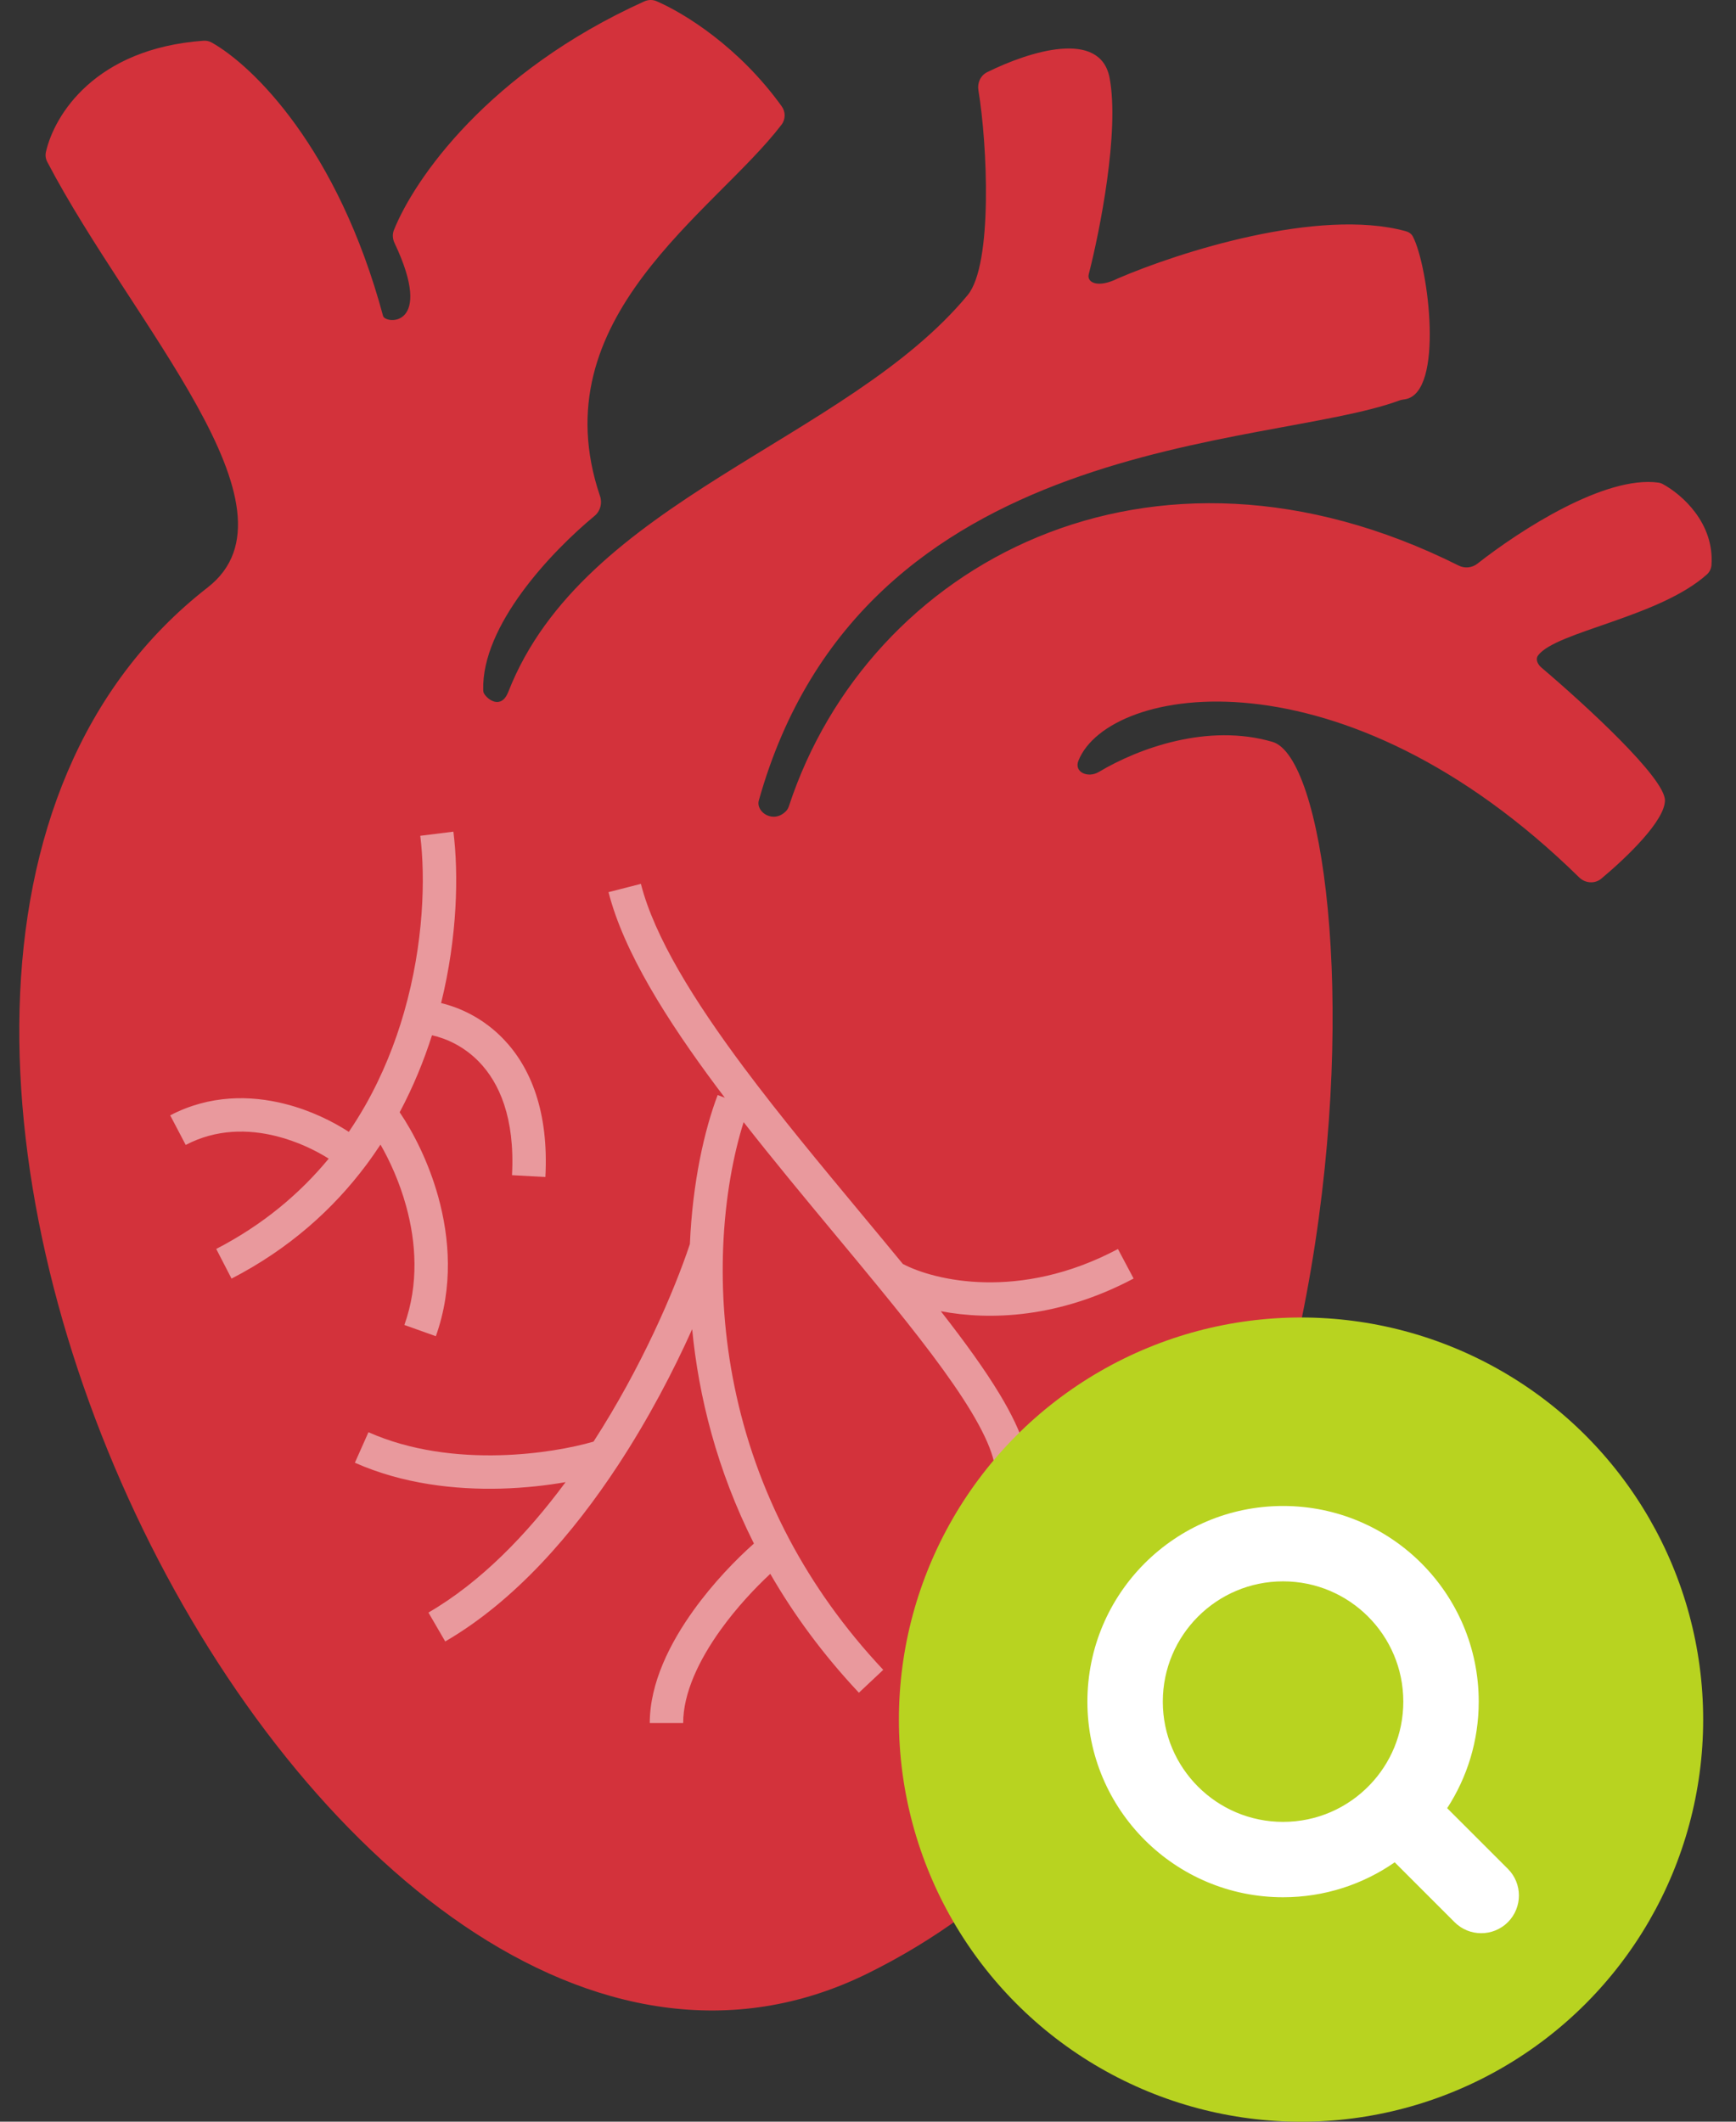 <?xml version="1.0" encoding="UTF-8"?> <svg xmlns="http://www.w3.org/2000/svg" width="45" height="55" viewBox="0 0 45 55" fill="none"><rect x="0" y="0" width="45" height="55" fill="#333333" stroke="none"/> <path d="M32.984 19.231C31.303 18.741 29.509 19.398 28.484 20.011C28.204 20.178 27.833 20.02 27.955 19.718C28.747 17.747 34.802 16.727 40.934 22.744C41.091 22.898 41.34 22.918 41.509 22.777C42.191 22.206 43.158 21.269 43.158 20.747C43.158 20.167 41.113 18.288 39.956 17.305C39.859 17.222 39.794 17.091 39.871 16.989C40.331 16.372 43.003 16.003 44.244 14.893C44.314 14.83 44.357 14.743 44.364 14.65C44.442 13.56 43.601 12.82 43.105 12.55C43.069 12.53 43.029 12.517 42.988 12.511C41.608 12.321 39.419 13.731 38.294 14.614C38.157 14.721 37.968 14.74 37.813 14.662C29.804 10.651 22.517 14.616 20.451 20.894C20.436 20.939 20.415 20.984 20.382 21.019C20.057 21.366 19.584 21.056 19.671 20.747C22.358 11.182 32.834 11.648 36.267 10.384C36.317 10.365 36.368 10.358 36.421 10.35C37.447 10.187 37.029 6.896 36.623 6.13C36.585 6.058 36.515 6.014 36.436 5.992C34.174 5.376 30.539 6.544 28.979 7.217C28.46 7.477 28.166 7.326 28.222 7.109C28.51 5.991 29.023 3.408 28.763 2.022C28.525 0.755 26.699 1.323 25.589 1.871C25.415 1.957 25.33 2.151 25.362 2.342C25.592 3.718 25.742 6.854 25.083 7.65C21.944 11.438 15.126 12.954 13.177 17.933C12.992 18.407 12.63 18.132 12.544 17.972C12.531 17.947 12.527 17.918 12.526 17.89C12.479 16.215 14.292 14.3 15.413 13.373C15.562 13.25 15.616 13.044 15.554 12.862C13.984 8.235 18.517 5.514 20.258 3.233C20.365 3.092 20.366 2.899 20.263 2.756C19.157 1.217 17.743 0.344 17.019 0.031C16.916 -0.014 16.799 -0.009 16.697 0.038C12.66 1.864 10.741 4.639 10.21 5.966C10.167 6.074 10.177 6.195 10.227 6.3C11.274 8.511 9.987 8.403 9.93 8.191C8.757 3.834 6.544 1.693 5.486 1.102C5.42 1.065 5.344 1.05 5.268 1.056C2.466 1.261 1.407 2.979 1.19 3.942C1.17 4.031 1.185 4.121 1.228 4.202C3.419 8.394 8 13.19 5.385 15.227C-7.82 25.509 8.415 58.087 22.485 51.16C36.556 44.233 35.582 19.989 32.984 19.231Z" fill="#D3323B"></path> <path fill-rule="evenodd" clip-rule="evenodd" d="M10.474 26.241C10.988 24.452 11.029 22.748 10.894 21.666L11.753 21.559C11.889 22.651 11.861 24.272 11.434 26.003C11.954 26.127 12.55 26.413 13.054 26.939C13.75 27.666 14.229 28.812 14.137 30.511L13.272 30.464C13.353 28.959 12.93 28.062 12.428 27.537C12.038 27.129 11.576 26.921 11.198 26.837C10.986 27.502 10.711 28.175 10.36 28.833C10.708 29.345 11.108 30.116 11.36 31.024C11.654 32.085 11.753 33.361 11.298 34.638L10.482 34.347C10.861 33.285 10.787 32.199 10.525 31.255C10.353 30.634 10.103 30.088 9.863 29.671C9.744 29.851 9.62 30.03 9.488 30.206C8.635 31.345 7.498 32.372 6.002 33.145L5.605 32.376C6.822 31.747 7.777 30.937 8.521 30.035C8.175 29.817 7.704 29.589 7.171 29.454C6.433 29.268 5.604 29.266 4.814 29.68L4.412 28.913C5.44 28.375 6.499 28.392 7.383 28.615C8.041 28.781 8.617 29.065 9.042 29.341C9.196 29.114 9.339 28.884 9.472 28.65C9.917 27.865 10.243 27.046 10.474 26.241ZM18.59 28.193C17.283 26.441 16.169 24.675 15.774 23.127L16.613 22.912C16.962 24.28 17.98 25.928 19.284 27.675C20.224 28.934 21.286 30.211 22.309 31.443C22.681 31.891 23.049 32.333 23.403 32.765C24.21 33.191 26.422 33.736 28.979 32.378L29.385 33.143C27.449 34.171 25.659 34.232 24.387 33.99C24.996 34.769 25.529 35.502 25.924 36.16C26.216 36.647 26.445 37.112 26.567 37.538C26.689 37.959 26.721 38.397 26.545 38.784L25.757 38.426C25.812 38.305 25.829 38.104 25.735 37.777C25.643 37.455 25.456 37.063 25.182 36.605C24.632 35.69 23.778 34.591 22.785 33.378C22.424 32.936 22.045 32.48 21.658 32.014C20.869 31.064 20.047 30.075 19.276 29.089C19.017 29.908 18.797 31.031 18.745 32.344C18.66 34.537 19.043 37.236 20.468 39.917C21.073 41.055 21.867 42.192 22.895 43.287L22.264 43.88C21.325 42.879 20.569 41.843 19.967 40.798C19.569 41.168 19.094 41.674 18.681 42.248C18.114 43.037 17.709 43.893 17.709 44.666H16.843C16.843 43.621 17.375 42.582 17.978 41.743C18.485 41.037 19.075 40.428 19.543 40.013C18.582 38.103 18.11 36.194 17.942 34.456C17.458 35.536 16.814 36.773 16.024 37.977C14.858 39.755 13.352 41.498 11.541 42.551L11.106 41.802C12.455 41.018 13.65 39.789 14.661 38.421C14.169 38.507 13.598 38.572 12.986 38.589C11.807 38.62 10.446 38.472 9.199 37.918L9.551 37.127C10.642 37.612 11.864 37.753 12.963 37.723C13.967 37.696 14.844 37.528 15.385 37.371C16.623 35.455 17.477 33.471 17.883 32.249C17.952 30.652 18.256 29.303 18.603 28.386L18.789 28.456C18.722 28.369 18.656 28.281 18.59 28.193Z" fill="white" fill-opacity="0.5"></path> <circle cx="33.725" cy="44.577" r="10.424" fill="#B8D320"></circle> <path fill-rule="evenodd" clip-rule="evenodd" d="M33.259 40.993C31.538 40.993 30.142 42.389 30.142 44.111C30.142 45.832 31.538 47.228 33.259 47.228C34.142 47.228 34.937 46.863 35.505 46.272C36.046 45.711 36.376 44.95 36.376 44.111C36.376 42.389 34.981 40.993 33.259 40.993ZM28.187 44.111C28.187 41.31 30.458 39.039 33.259 39.039C36.06 39.039 38.331 41.31 38.331 44.111C38.331 45.129 38.03 46.078 37.513 46.873L39.087 48.446C39.468 48.827 39.468 49.446 39.087 49.828C38.705 50.209 38.086 50.209 37.705 49.828L36.153 48.276C35.333 48.847 34.334 49.182 33.259 49.182C30.458 49.182 28.187 46.912 28.187 44.111Z" fill="white"></path> </svg> 